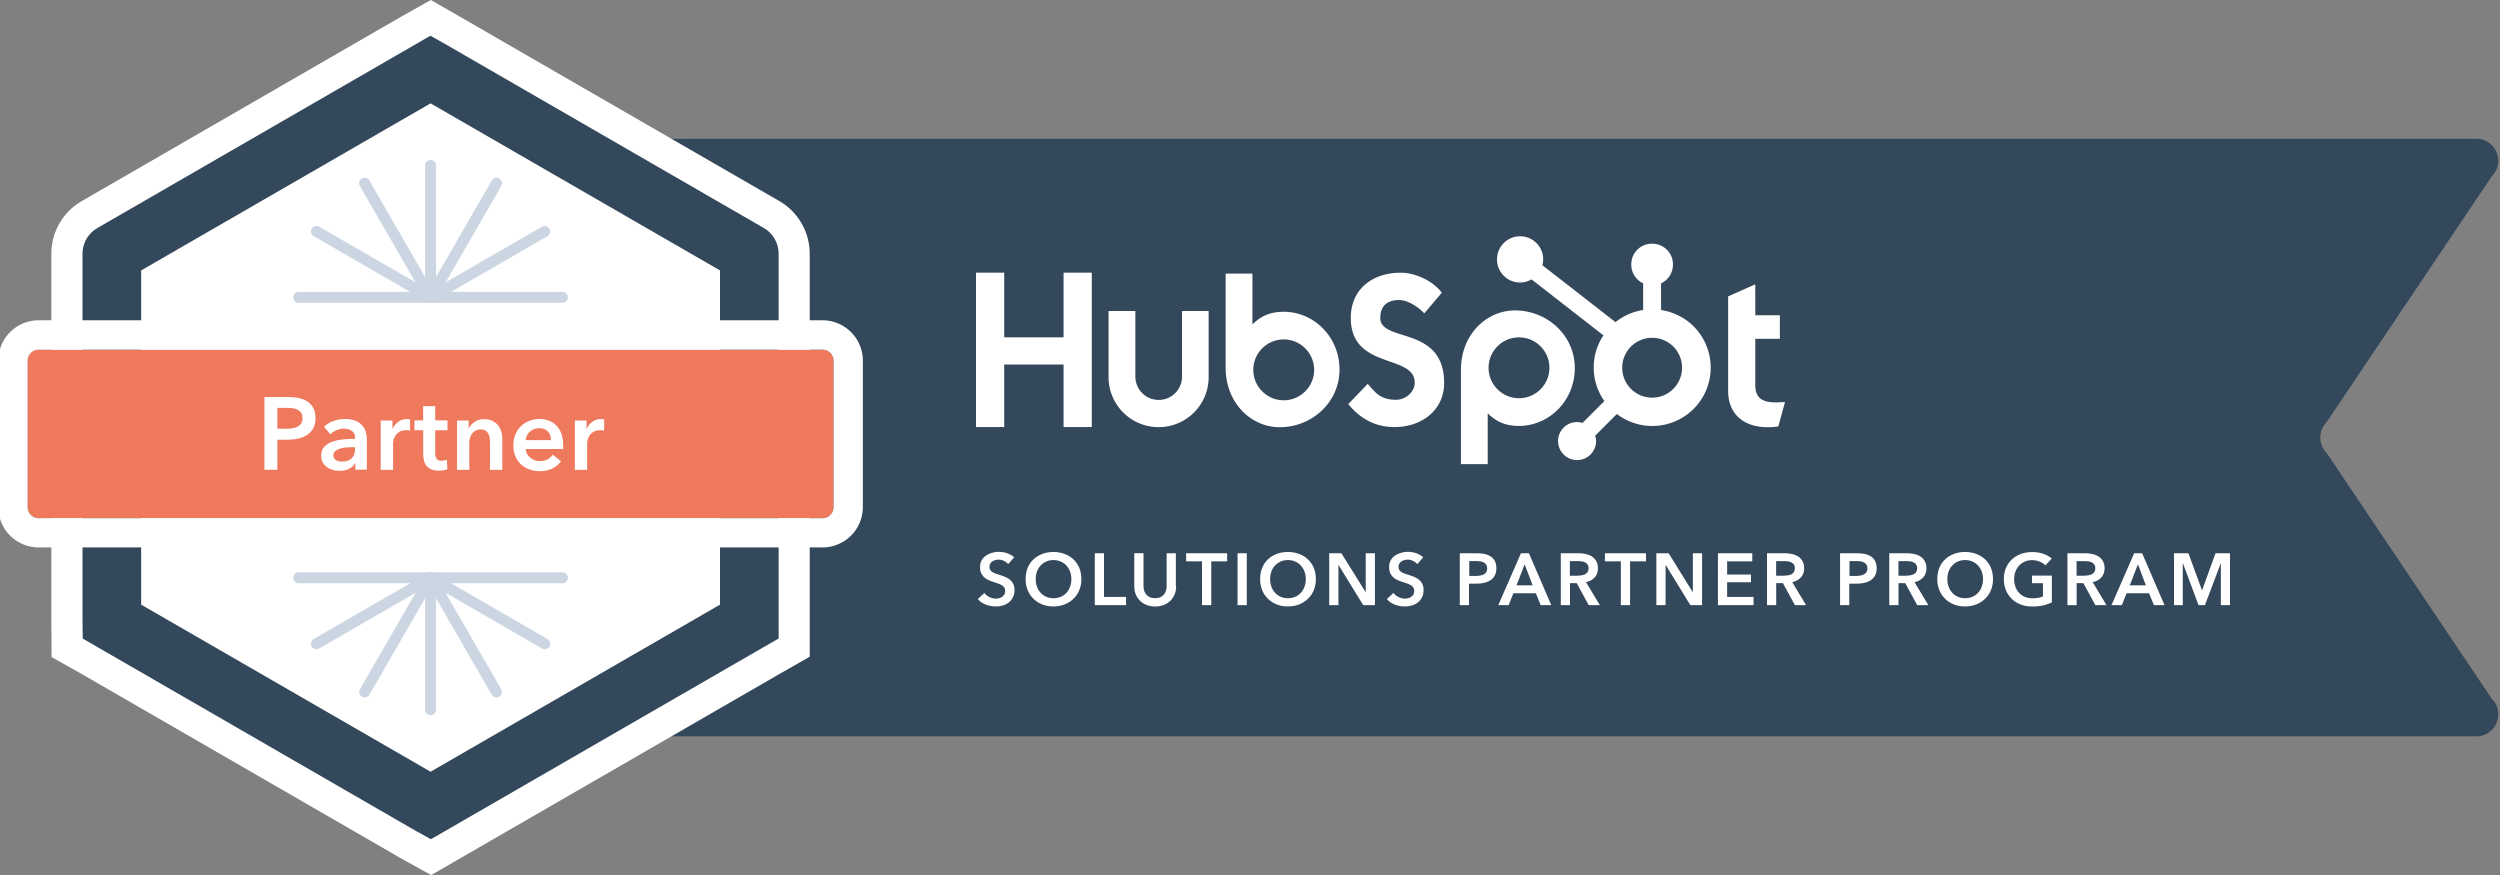 <svg version="1.1" id="Layer_1" xmlns="http://www.w3.org/2000/svg" xmlns:xlink="http://www.w3.org/1999/xlink" x="0" y="0" viewBox="0 0 350 122.51" xml:space="preserve"><rect x="0" y="0" width="350" height="122.51" fill="#808080" stroke="none"/><style>.st0{fill:#34485b}.st0,.st1,.st2,.st3{clip-path:url(#SVGID_2_)}.st1{fill:#fff}.st2{fill:#dee2ea}.st3{fill:#ccd6e2}</style><defs><path id="SVGID_1_" d="M-.24 0h350v122.51h-350z"/></defs><clipPath id="SVGID_2_"><use xlink:href="#SVGID_1_" overflow="visible"/></clipPath><path class="st0" d="M325.74 59.08l23.11-34.4c1.94-1.94.57-5.25-2.18-5.25H63.36c-1.7 0-3.08 1.38-3.08 3.08v77.5c0 1.7 1.38 3.08 3.08 3.08h283.32c2.74 0 4.11-3.31 2.18-5.25l-23.11-34.4a3.081 3.081 0 0 1-.01-4.36"/><path class="st1" d="M148.9 38.17v9.06h-8.31v-9.06h-3.95v21.62h3.95v-8.76h8.31v8.76h3.95V38.17zm16.59 14.63a3.271 3.271 0 0 1-6.54 0v-9.26h-3.75v9.26c0 3.87 3.14 7 7.01 7 3.87 0 7-3.14 7-7v-9.26h-3.73v9.26zm27.75-8.3c0-1.9 1.26-2.5 2.63-2.5 1.11 0 2.57.84 3.53 1.87l2.45-2.89c-1.22-1.66-3.71-2.8-5.74-2.8-4.06 0-7 2.38-7 6.32 0 7.32 8.95 5 8.95 9.09 0 1.26-1.23 2.38-2.63 2.38-2.22 0-2.93-1.08-3.95-2.23l-2.72 2.83c1.74 2.14 3.89 3.22 6.46 3.22 3.86 0 6.96-2.41 6.96-6.17 0-8.12-8.95-5.6-8.94-9.12m55.34 11.84c-2.21 0-2.84-.96-2.84-2.42v-6.49h3.44v-3.29h-3.44V39.8l-3.8 1.7v13.22c0 3.38 2.33 5.09 5.53 5.09.5.01 1-.03 1.5-.12l.93-3.41c-.43.03-.91.05-1.32.06m-68.84-12.69c-1.86 0-3.15.54-4.4 1.77V38.3h-3.75v13.19c0 4.94 3.57 8.32 7.58 8.32 4.45 0 8.36-3.44 8.36-8.08 0-4.57-3.6-8.08-7.79-8.08m-.02 12.39c-2.35 0-4.26-1.91-4.26-4.26 0-2.35 1.91-4.26 4.26-4.26 2.35 0 4.26 1.91 4.26 4.26 0 2.35-1.91 4.26-4.26 4.26m40.75-4.5c0-4.64-3.91-8.08-8.36-8.08-4.01 0-7.58 3.38-7.58 8.32v13.2h3.75v-7.12c1.25 1.23 2.55 1.77 4.4 1.77 4.19-.02 7.79-3.51 7.79-8.09m-3.55-.05c0 2.35-1.91 4.26-4.26 4.26-2.35 0-4.26-1.91-4.26-4.26 0-2.35 1.91-4.26 4.26-4.26 2.35 0 4.26 1.91 4.26 4.26"/><path class="st1" d="M232.55 43.4v-3.73a2.88 2.88 0 0 0 1.66-2.59v-.09c0-1.58-1.29-2.86-2.87-2.87h-.09c-1.58 0-2.86 1.29-2.87 2.87v.09a2.88 2.88 0 0 0 1.66 2.59v3.73c-1.42.22-2.75.8-3.87 1.7l-10.24-7.97c.07-.26.11-.53.12-.81 0-1.79-1.45-3.24-3.23-3.24a3.23 3.23 0 0 0-3.24 3.23 3.23 3.23 0 0 0 3.23 3.24c.56 0 1.11-.15 1.6-.44l10.07 7.84a8.138 8.138 0 0 0 .13 9.2l-3.06 3.06c-.25-.08-.5-.12-.76-.12-1.47 0-2.66 1.19-2.66 2.66s1.19 2.66 2.66 2.66c1.47 0 2.66-1.19 2.66-2.66 0-.26-.05-.51-.12-.76l3.03-3.03a8.183 8.183 0 0 0 11.46-1.53 8.183 8.183 0 0 0-1.53-11.46 8.491 8.491 0 0 0-3.74-1.57m-1.25 12.27c-2.32 0-4.19-1.88-4.19-4.19a4.189 4.189 0 1 1 8.38 0c0 2.31-1.88 4.19-4.19 4.19m-90.16 23.31c-.14-.18-.33-.33-.58-.45-.25-.12-.5-.18-.75-.18a1.74 1.74 0 0 0-.86.23c-.12.08-.22.18-.3.31-.08.13-.12.28-.12.46a.816.816 0 0 0 .38.72c.12.08.27.15.44.22.17.06.36.12.56.18.23.08.47.16.72.26s.48.22.69.38c.21.16.38.36.51.59.13.24.2.54.2.89 0 .39-.07.73-.22 1.02-.14.29-.33.53-.57.72-.24.19-.52.34-.84.43-.32.1-.66.14-1.02.14-.47 0-.93-.09-1.38-.26-.45-.17-.82-.43-1.11-.77l.92-.86c.18.25.42.44.71.58.3.14.59.22.88.22.15 0 .3-.02.46-.06.16-.04.3-.1.43-.19s.23-.2.31-.33c.08-.13.12-.3.12-.5 0-.19-.04-.35-.13-.48s-.21-.24-.36-.33c-.15-.09-.33-.17-.53-.24-.21-.07-.42-.14-.65-.22-.22-.07-.44-.15-.66-.25-.22-.1-.42-.22-.59-.38a1.95 1.95 0 0 1-.43-.58c-.11-.23-.16-.51-.16-.86 0-.37.08-.69.23-.95.15-.27.35-.49.61-.66.25-.17.53-.3.85-.39a3.544 3.544 0 0 1 2.09.06c.38.13.71.32.99.58l-.84.95zm2.45 2.09c0-.58.1-1.11.29-1.57.19-.47.46-.87.81-1.19.35-.33.76-.58 1.23-.76.47-.18.99-.27 1.55-.27.57 0 1.09.09 1.57.27.48.18.89.43 1.24.76s.62.73.82 1.19c.19.47.29.99.29 1.57 0 .57-.1 1.09-.29 1.55-.19.47-.47.87-.82 1.21-.35.34-.76.6-1.24.79-.48.19-1 .28-1.57.28-.56 0-1.08-.09-1.55-.28-.48-.19-.89-.45-1.23-.79-.35-.34-.62-.74-.81-1.21-.19-.47-.29-.98-.29-1.55m1.41 0c0 .39.06.75.18 1.07.12.33.29.61.51.85.22.24.49.43.79.56.3.13.64.2 1.01.2s.71-.07 1.02-.2c.31-.13.57-.32.79-.56.22-.24.39-.52.51-.85.12-.32.18-.68.18-1.07 0-.38-.06-.72-.18-1.05-.12-.32-.29-.6-.51-.84a2.23 2.23 0 0 0-.79-.56c-.31-.14-.65-.21-1.03-.21s-.72.07-1.02.21c-.3.14-.57.33-.78.56-.22.24-.39.52-.51.84-.11.32-.17.67-.17 1.05m8.27-3.61h1.29v6.11h3.09v1.15h-4.38zm11.39 4.59c0 .44-.07.83-.23 1.19a2.641 2.641 0 0 1-1.54 1.47c-.36.13-.74.2-1.16.2-.42 0-.8-.07-1.16-.2-.36-.13-.67-.32-.93-.57a2.73 2.73 0 0 1-.62-.9c-.15-.35-.22-.75-.22-1.19v-4.6h1.29V82c0 .21.03.42.08.63.05.21.15.39.27.56.13.16.29.3.5.4.21.1.47.15.77.15s.57-.05.77-.15c.21-.1.38-.24.5-.4.13-.16.22-.35.27-.56.05-.21.08-.42.08-.63v-4.54h1.29v4.59zm3.62-3.46h-2.22v-1.13h5.74v1.13h-2.22v6.13h-1.3zm4.98-1.13h1.29v7.26h-1.29zm3.16 3.61c0-.58.1-1.11.29-1.57.19-.47.46-.87.81-1.19.35-.33.76-.58 1.23-.76.47-.18.99-.27 1.55-.27.57 0 1.09.09 1.57.27.48.18.89.43 1.24.76s.62.73.82 1.19c.19.47.29.99.29 1.57 0 .57-.1 1.09-.29 1.55-.19.47-.47.87-.82 1.21-.35.34-.76.6-1.24.79-.48.19-1 .28-1.57.28-.56 0-1.08-.09-1.55-.28-.48-.19-.89-.45-1.23-.79-.35-.34-.62-.74-.81-1.21-.19-.47-.29-.98-.29-1.55m1.4 0c0 .39.06.75.18 1.07.12.33.29.61.51.85.22.24.49.43.79.56.3.13.64.2 1.01.2s.71-.07 1.02-.2c.31-.13.57-.32.79-.56.22-.24.39-.52.51-.85.12-.32.18-.68.18-1.07 0-.38-.06-.72-.18-1.05-.12-.32-.29-.6-.51-.84a2.23 2.23 0 0 0-.79-.56c-.31-.14-.65-.21-1.03-.21s-.72.07-1.02.21c-.3.14-.57.33-.78.56-.22.24-.39.52-.51.84-.11.32-.17.67-.17 1.05m8.27-3.61h1.71l3.38 5.43h.02v-5.43h1.29v7.26h-1.64l-3.45-5.61h-.02v5.61h-1.29zm12.32 1.52c-.14-.18-.33-.33-.58-.45-.25-.12-.5-.18-.75-.18a1.74 1.74 0 0 0-.86.23c-.12.08-.22.18-.3.31-.08.13-.12.28-.12.46a.816.816 0 0 0 .38.72c.12.08.27.15.44.22.17.06.36.12.56.18.23.08.47.16.72.26s.48.22.69.38c.21.16.38.36.51.59.13.24.2.54.2.89 0 .39-.07.73-.22 1.02-.14.29-.33.53-.57.72-.24.19-.52.34-.84.43-.32.1-.66.14-1.02.14-.47 0-.93-.09-1.38-.26-.45-.17-.82-.43-1.11-.77l.92-.86c.18.25.42.44.71.58.3.14.59.22.88.22.15 0 .3-.02.46-.06.16-.04.3-.1.43-.19s.23-.2.31-.33c.08-.13.12-.3.12-.5 0-.19-.04-.35-.13-.48s-.21-.24-.36-.33c-.15-.09-.33-.17-.53-.24-.21-.07-.42-.14-.65-.22-.22-.07-.44-.15-.66-.25-.22-.1-.42-.22-.59-.38a1.95 1.95 0 0 1-.43-.58c-.11-.23-.16-.51-.16-.86 0-.37.08-.69.23-.95.15-.27.35-.49.61-.66.25-.17.53-.3.85-.39a3.544 3.544 0 0 1 2.09.06c.38.13.71.32.99.58l-.84.95zm5.98-1.52h2.37c.42 0 .79.04 1.13.11.33.08.62.2.86.37.24.17.42.39.55.66.13.27.19.59.19.96 0 .4-.08.74-.23 1.02-.15.27-.35.49-.61.66-.26.17-.56.29-.9.36-.34.08-.7.11-1.09.11h-1v3.01h-1.29v-7.26zm2.2 3.17c.21 0 .41-.01.61-.05.19-.03.36-.09.51-.16.15-.08.27-.19.36-.32.09-.14.13-.31.13-.53 0-.21-.04-.38-.13-.52a.948.948 0 0 0-.35-.31c-.15-.08-.31-.12-.5-.15-.19-.02-.38-.04-.58-.04h-.94v2.08h.89zm6.34-3.17h1.12l3.13 7.26h-1.48l-.68-1.66h-3.15l-.66 1.66h-1.45l3.17-7.26zm1.64 4.49L213.45 79l-1.14 2.95h2.26zm3.94-4.49h2.52c.34 0 .67.04.99.11.32.07.61.19.86.35.25.16.45.38.6.65.15.27.23.59.23.97 0 .53-.15.96-.45 1.29-.3.33-.7.56-1.22.67l1.94 3.22h-1.56l-1.68-3.08h-.94v3.08h-1.29v-7.26zm2.34 3.13c.18 0 .37-.01.55-.04.18-.03.35-.08.5-.15.15-.07.27-.18.36-.32.1-.14.14-.32.14-.54 0-.2-.04-.36-.13-.49a.892.892 0 0 0-.34-.3c-.14-.07-.29-.13-.47-.15-.17-.03-.34-.04-.51-.04h-1.17v2.04h1.07zm6.07-2h-2.23v-1.13h5.75v1.13h-2.23v6.13h-1.29zm4.97-1.13h1.72l3.37 5.43h.02v-5.43h1.29v7.26h-1.64l-3.44-5.61h-.03v5.61h-1.29zm8.62 0h4.81v1.13h-3.52v1.84h3.34v1.09h-3.34v2.05h3.7v1.15h-4.99zm6.87 0h2.52c.34 0 .67.04.99.11.32.07.61.19.86.35.25.16.45.38.6.65.15.27.23.59.23.97 0 .53-.15.96-.45 1.29-.3.33-.7.56-1.22.67l1.94 3.22h-1.56l-1.68-3.08h-.94v3.08h-1.29v-7.26zm2.35 3.13c.18 0 .37-.01.55-.04.18-.03.35-.08.5-.15.15-.07.27-.18.36-.32.1-.14.14-.32.14-.54 0-.2-.04-.36-.13-.49a.892.892 0 0 0-.34-.3c-.14-.07-.29-.13-.47-.15-.17-.03-.34-.04-.51-.04h-1.17v2.04h1.07zm7.9-3.13H260c.42 0 .79.04 1.13.11.33.08.62.2.86.37.24.17.42.39.55.66.13.27.19.59.19.96 0 .4-.08.74-.23 1.02-.15.27-.35.49-.61.66-.26.17-.56.29-.9.36-.34.08-.7.11-1.09.11h-1v3.01h-1.29v-7.26zm2.19 3.17c.21 0 .41-.01.61-.05.19-.03.36-.09.51-.16.15-.08.27-.19.36-.32.09-.14.13-.31.13-.53 0-.21-.04-.38-.13-.52a.948.948 0 0 0-.35-.31c-.15-.08-.31-.12-.5-.15-.19-.02-.38-.04-.58-.04h-.94v2.08h.89zm4.68-3.17h2.52c.34 0 .67.04.99.11.32.07.61.19.86.35.25.16.45.38.6.65.15.27.23.59.23.97 0 .53-.15.96-.45 1.29-.3.33-.7.56-1.22.67l1.94 3.22h-1.56l-1.68-3.08h-.94v3.08h-1.29v-7.26zm2.35 3.13c.18 0 .37-.01.55-.04.18-.03.35-.08.5-.15.15-.07.27-.18.36-.32.1-.14.14-.32.14-.54 0-.2-.04-.36-.13-.49a.892.892 0 0 0-.34-.3c-.14-.07-.29-.13-.47-.15-.17-.03-.34-.04-.51-.04h-1.17v2.04h1.07zm4.37.48c0-.58.1-1.11.29-1.57.19-.47.46-.87.81-1.19.35-.33.76-.58 1.23-.76.47-.18.99-.27 1.55-.27.57 0 1.09.09 1.57.27.48.18.89.43 1.24.76s.62.73.82 1.19c.19.47.29.99.29 1.57 0 .57-.1 1.09-.29 1.55-.19.47-.47.87-.82 1.21-.35.34-.76.6-1.24.79-.48.19-1 .28-1.57.28-.56 0-1.08-.09-1.55-.28-.48-.19-.89-.45-1.23-.79-.35-.34-.62-.74-.81-1.21-.19-.47-.29-.98-.29-1.55m1.41 0c0 .39.06.75.18 1.07.12.33.29.61.51.85.22.24.49.43.79.56.3.13.64.2 1.01.2s.71-.07 1.02-.2c.31-.13.57-.32.79-.56.22-.24.39-.52.51-.85.12-.32.18-.68.18-1.07 0-.38-.06-.72-.18-1.05-.12-.32-.29-.6-.51-.84a2.23 2.23 0 0 0-.79-.56c-.31-.14-.65-.21-1.03-.21s-.72.07-1.02.21c-.3.14-.57.33-.78.56-.22.24-.39.52-.51.84-.11.32-.17.67-.17 1.05m14.62 3.27c-.37.18-.77.32-1.22.42-.44.1-.95.15-1.52.15-.59 0-1.12-.09-1.61-.28-.49-.19-.9-.45-1.25-.79a3.65 3.65 0 0 1-.82-1.21c-.19-.47-.29-.99-.29-1.55 0-.58.1-1.11.3-1.57.2-.47.48-.87.83-1.19.35-.33.77-.58 1.25-.76.48-.18 1-.27 1.56-.27.58 0 1.11.08 1.6.25.48.17.87.39 1.16.66l-.89.96c-.18-.21-.44-.38-.77-.52s-.69-.22-1.08-.22c-.38 0-.73.07-1.04.21-.31.14-.58.33-.79.56-.22.24-.39.52-.51.84-.12.32-.18.67-.18 1.05 0 .39.06.75.18 1.07.12.33.29.61.51.85.22.24.49.43.81.56.32.13.68.2 1.08.2.55 0 1.04-.09 1.45-.26v-1.85h-1.53v-1.07h2.78v3.76zm2.19-6.88h2.52c.34 0 .67.04.99.11.32.07.61.19.86.35.25.16.45.38.6.65.15.27.23.59.23.97 0 .53-.15.96-.45 1.29-.3.33-.7.56-1.22.67l1.94 3.22h-1.56l-1.68-3.08h-.94v3.08h-1.29v-7.26zm2.35 3.13c.18 0 .37-.01.55-.04.18-.03.35-.08.5-.15.15-.07.27-.18.36-.32.1-.14.14-.32.14-.54 0-.2-.04-.36-.13-.49a.892.892 0 0 0-.34-.3c-.14-.07-.29-.13-.47-.15-.17-.03-.34-.04-.51-.04h-1.17v2.04h1.07zm6.99-3.13h1.12l3.13 7.26h-1.48l-.68-1.66h-3.15l-.66 1.66h-1.45l3.17-7.26zm1.64 4.49L299.31 79l-1.14 2.95h2.25zm3.94-4.49h2.02l1.89 5.16h.03l1.87-5.16h2.03v7.26h-1.28v-5.84h-.02l-2.21 5.84h-.9l-2.17-5.84h-.03v5.84h-1.23zM104.9 86.99V35.52c0-.02-.01-.04-.03-.04L60.31 9.75c-.02-.01-.04-.01-.05 0L15.68 35.48c-.02.01-.03.03-.03.04v51.47c0 .02.01.04.03.04l44.57 25.73c.02.01.04.01.05 0l44.57-25.73c.02 0 .03-.02.03-.04"/><path class="st1" d="M60.36 122.51l-4.34-2.41-44.53-25.71-4.27-2.4L7.19 87V35.52a8.51 8.51 0 0 1 4.26-7.37L56.1 2.37 60.32 0l4.23 2.43 44.54 25.71a8.526 8.526 0 0 1 4.27 7.38v56.42l-4.26 2.43-48.74 28.14zM24.12 82.13l36.16 20.88 36.16-20.88V40.38L60.28 19.5 24.12 40.38v41.75z"/><path class="st1" d="M104.9 86.99V35.52c0-.02-.01-.04-.03-.04L60.31 9.75c-.02-.01-.04-.01-.05 0L15.68 35.48c-.02.01-.03.03-.03.04v51.47c0 .02.01.04.03.04l44.57 25.73c.02.01.04.01.05 0l44.57-25.73c.02 0 .03-.02.03-.04"/><path class="st0" d="M60.33 117.49l-2.09-1.15L11.58 89.4l-.03-2.41V35.52c0-1.5.81-2.89 2.12-3.62L60.26 5l2.11 1.19 44.56 25.73c1.27.71 2.08 2.1 2.08 3.6v53.87l-2.12 1.22-46.56 26.88zM19.76 84.65l40.52 23.39 40.52-23.39V37.86L60.28 14.47 19.76 37.86v46.79zm83.03-45.64c.03.01.05.03.08.05l-.08-.05zm-84.98-.02l-.07.04c.02-.01.04-.03.07-.04"/><path class="st2" d="M41.82 41.63h18.46"/><path class="st3" d="M60.28 42.4H41.82a.77.77 0 0 1 0-1.54h18.46c.42 0 .77.34.77.77 0 .42-.35.77-.77.77"/><path class="st2" d="M44.3 32.4l15.98 9.23"/><path class="st3" d="M60.28 42.4c-.13 0-.26-.03-.38-.1l-15.98-9.23a.767.767 0 0 1-.28-1.05c.21-.37.68-.49 1.05-.28l15.98 9.23c.37.21.49.68.28 1.05a.8.8 0 0 1-.67.38"/><path class="st2" d="M51.05 25.64l9.23 15.99"/><path class="st3" d="M60.28 42.4c-.27 0-.52-.14-.67-.38l-9.23-15.98a.767.767 0 0 1 .28-1.05c.37-.21.84-.09 1.05.28l9.23 15.98c.21.37.09.84-.28 1.05-.12.06-.25.1-.38.1"/><path class="st2" d="M60.28 23.17v18.46"/><path class="st3" d="M60.28 42.4a.77.77 0 0 1-.77-.77V23.17a.77.77 0 0 1 1.54 0v18.46c0 .42-.35.77-.77.77"/><path class="st2" d="M69.51 25.64l-9.23 15.99"/><path class="st3" d="M60.28 42.4c-.13 0-.26-.03-.38-.1a.767.767 0 0 1-.28-1.05l9.23-15.98c.21-.37.68-.49 1.05-.28.37.21.49.68.28 1.05l-9.23 15.98a.8.8 0 0 1-.67.38"/><path class="st2" d="M76.26 32.4l-15.98 9.23"/><path class="st3" d="M60.28 42.4c-.27 0-.52-.14-.67-.38a.767.767 0 0 1 .28-1.05l15.98-9.23c.37-.21.84-.09 1.05.28.21.37.09.84-.28 1.05L60.66 42.3c-.12.06-.25.1-.38.1"/><path class="st2" d="M78.74 41.63H60.28"/><path class="st3" d="M78.74 42.4H60.28a.77.77 0 0 1 0-1.54h18.46c.42 0 .77.34.77.77-.01.42-.35.77-.77.77"/><path class="st2" d="M78.74 80.89H60.28"/><path class="st3" d="M78.74 81.66H60.28a.77.77 0 0 1 0-1.54h18.46c.42 0 .77.34.77.77-.01.42-.35.77-.77.77"/><path class="st2" d="M76.26 90.12l-15.98-9.23"/><path class="st3" d="M76.26 90.89c-.13 0-.26-.03-.38-.1L59.9 81.56a.767.767 0 0 1-.28-1.05c.21-.37.68-.49 1.05-.28l15.98 9.23c.37.21.49.68.28 1.05-.14.24-.4.38-.67.38"/><path class="st2" d="M69.51 96.87l-9.23-15.98"/><path class="st3" d="M69.51 97.64c-.27 0-.52-.14-.67-.38l-9.23-15.98a.767.767 0 0 1 .28-1.05c.37-.21.84-.09 1.05.28l9.23 15.98c.21.37.09.84-.28 1.05-.12.07-.25.1-.38.1"/><path class="st2" d="M60.28 99.34V80.89"/><path class="st3" d="M60.28 100.11a.77.77 0 0 1-.77-.77V80.89a.77.77 0 0 1 1.54 0v18.46c0 .42-.35.76-.77.76"/><path class="st2" d="M51.05 96.87l9.23-15.98"/><path class="st3" d="M51.05 97.64c-.13 0-.26-.03-.38-.1a.767.767 0 0 1-.28-1.05l9.23-15.98c.21-.37.68-.49 1.05-.28.37.21.49.68.28 1.05l-9.23 15.98c-.15.24-.4.38-.67.38"/><path class="st2" d="M44.3 90.12l15.98-9.23"/><path class="st3" d="M44.3 90.89c-.27 0-.52-.14-.67-.38a.767.767 0 0 1 .28-1.05l15.98-9.23c.37-.21.84-.09 1.05.28.21.37.09.84-.28 1.05l-15.98 9.23c-.12.06-.25.1-.38.1"/><path class="st2" d="M41.82 80.89h18.46"/><path class="st3" d="M60.28 81.66H41.82a.77.77 0 0 1 0-1.54h18.46c.42 0 .77.34.77.77 0 .42-.35.77-.77.77"/><path d="M115.15 72.54H5.41c-.85 0-1.55-.69-1.55-1.55V50.5c0-.85.69-1.55 1.55-1.55h109.74c.85 0 1.55.69 1.55 1.55V71c0 .85-.69 1.54-1.55 1.54" clip-path="url(#SVGID_2_)" fill="#ef795c"/><path class="st1" d="M115.15 48.95c.85 0 1.55.69 1.55 1.55V71c0 .85-.69 1.55-1.55 1.55H5.41c-.85 0-1.55-.69-1.55-1.55V50.5c0-.85.69-1.55 1.55-1.55h109.74m0-4.11H5.41a5.65 5.65 0 0 0-5.65 5.65v20.5a5.65 5.65 0 0 0 5.65 5.65h109.74a5.65 5.65 0 0 0 5.65-5.65V50.5c0-3.12-2.53-5.66-5.65-5.66"/><path class="st1" d="M37.01 55.59h3.32c.58 0 1.11.05 1.58.16s.87.28 1.21.52c.34.24.59.55.78.92.18.37.27.82.27 1.35 0 .56-.11 1.04-.32 1.42-.21.38-.5.69-.85.93-.36.23-.78.4-1.26.51-.48.11-.99.16-1.52.16h-1.39v4.21h-1.81V55.59zm3.08 4.44c.3 0 .58-.02.85-.07.27-.04.51-.12.72-.23.21-.11.38-.26.5-.45s.19-.44.19-.75c0-.3-.06-.54-.19-.73a1.26 1.26 0 0 0-.5-.44 2.2 2.2 0 0 0-.7-.21c-.26-.03-.53-.05-.81-.05h-1.32v2.92h1.26zm9.64 4.85h-.04c-.17.31-.45.56-.83.75-.38.2-.82.29-1.31.29-.28 0-.57-.04-.87-.11-.3-.07-.58-.19-.83-.36a2.21 2.21 0 0 1-.63-.66c-.17-.27-.25-.61-.25-1.01 0-.52.15-.93.44-1.24.29-.31.67-.54 1.13-.7.46-.16.97-.27 1.53-.32.56-.05 1.11-.08 1.64-.08v-.17c0-.43-.16-.75-.47-.95-.31-.21-.68-.31-1.11-.31-.36 0-.71.08-1.05.23-.33.15-.61.34-.83.56l-.89-1.05c.39-.36.84-.64 1.36-.82.51-.18 1.03-.27 1.56-.27.61 0 1.12.09 1.52.26.4.17.71.4.94.67.23.28.39.59.48.93.09.35.14.69.14 1.04v4.19h-1.61v-.87zm-.02-2.27h-.39c-.28 0-.57.01-.88.04-.31.02-.59.08-.85.16a2 2 0 0 0-.65.34c-.17.15-.26.35-.26.61 0 .16.04.3.11.41.07.11.17.2.28.27.12.07.24.11.39.14.14.03.29.04.43.04.59 0 1.04-.16 1.35-.47.31-.32.46-.75.46-1.29v-.25zm3.59-3.74h1.65v1.15h.03c.19-.4.46-.73.8-.98s.75-.37 1.21-.37c.07 0 .14 0 .22.01.08.01.14.02.2.04v1.58c-.12-.03-.21-.05-.29-.06-.08-.01-.16-.01-.24-.01-.39 0-.71.07-.95.22-.24.14-.43.32-.56.52-.13.2-.22.41-.27.62-.05.21-.07.38-.07.5v3.69H53.3v-6.91zm4.73 1.37v-1.38h1.21v-2h1.69v2h1.72v1.38h-1.72v3.2c0 .31.06.56.17.76.11.2.36.3.74.3.11 0 .24-.01.37-.04.13-.02.25-.06.36-.11l.06 1.35c-.15.06-.33.1-.55.14-.21.03-.41.05-.6.05-.46 0-.83-.06-1.12-.19-.29-.13-.51-.31-.68-.53a1.84 1.84 0 0 1-.34-.78c-.06-.29-.09-.6-.09-.94v-3.22h-1.22zm5.94-1.37h1.64v1.11h.03c.15-.34.42-.65.8-.91.38-.26.83-.39 1.34-.39.45 0 .84.08 1.16.24a2.346 2.346 0 0 1 1.24 1.52c.1.33.14.68.14 1.03v4.31H68.6v-3.82c0-.2-.01-.41-.04-.63a1.69 1.69 0 0 0-.19-.6c-.1-.18-.23-.32-.39-.44-.17-.11-.39-.17-.67-.17s-.52.06-.72.17a1.58 1.58 0 0 0-.79 1.02c-.07.23-.1.45-.1.68v3.79h-1.72v-6.91zm14.88 3.53v.23c0 .08 0 .15-.01.23H73.6c.02.25.08.48.19.68.11.21.26.38.44.53.18.15.39.27.62.35.23.09.47.13.72.13.43 0 .79-.08 1.09-.24.3-.16.54-.38.73-.65l1.15.92c-.68.92-1.67 1.38-2.96 1.38-.54 0-1.03-.08-1.48-.25-.45-.17-.84-.4-1.17-.71-.33-.31-.59-.68-.78-1.13-.19-.45-.28-.95-.28-1.52 0-.55.09-1.06.28-1.51.19-.45.44-.84.77-1.16.33-.32.71-.57 1.16-.75.45-.18.93-.27 1.44-.27.48 0 .92.08 1.33.24.41.16.76.39 1.06.7.3.31.53.7.7 1.16.16.47.24 1.02.24 1.64m-1.72-.78c0-.22-.03-.43-.09-.63s-.16-.38-.29-.53c-.13-.15-.3-.28-.51-.37-.21-.09-.45-.14-.73-.14-.52 0-.96.16-1.31.47-.36.31-.56.71-.6 1.2h3.53zm3.34-2.75h1.65v1.15h.03c.19-.4.46-.73.8-.98s.75-.37 1.21-.37c.07 0 .14 0 .22.01.08.01.14.02.2.04v1.58c-.12-.03-.21-.05-.29-.06-.08-.01-.16-.01-.24-.01-.39 0-.71.07-.95.22-.24.14-.43.32-.56.52-.13.2-.22.41-.27.62-.05.21-.07.38-.07.5v3.69h-1.72v-6.91z"/></svg>